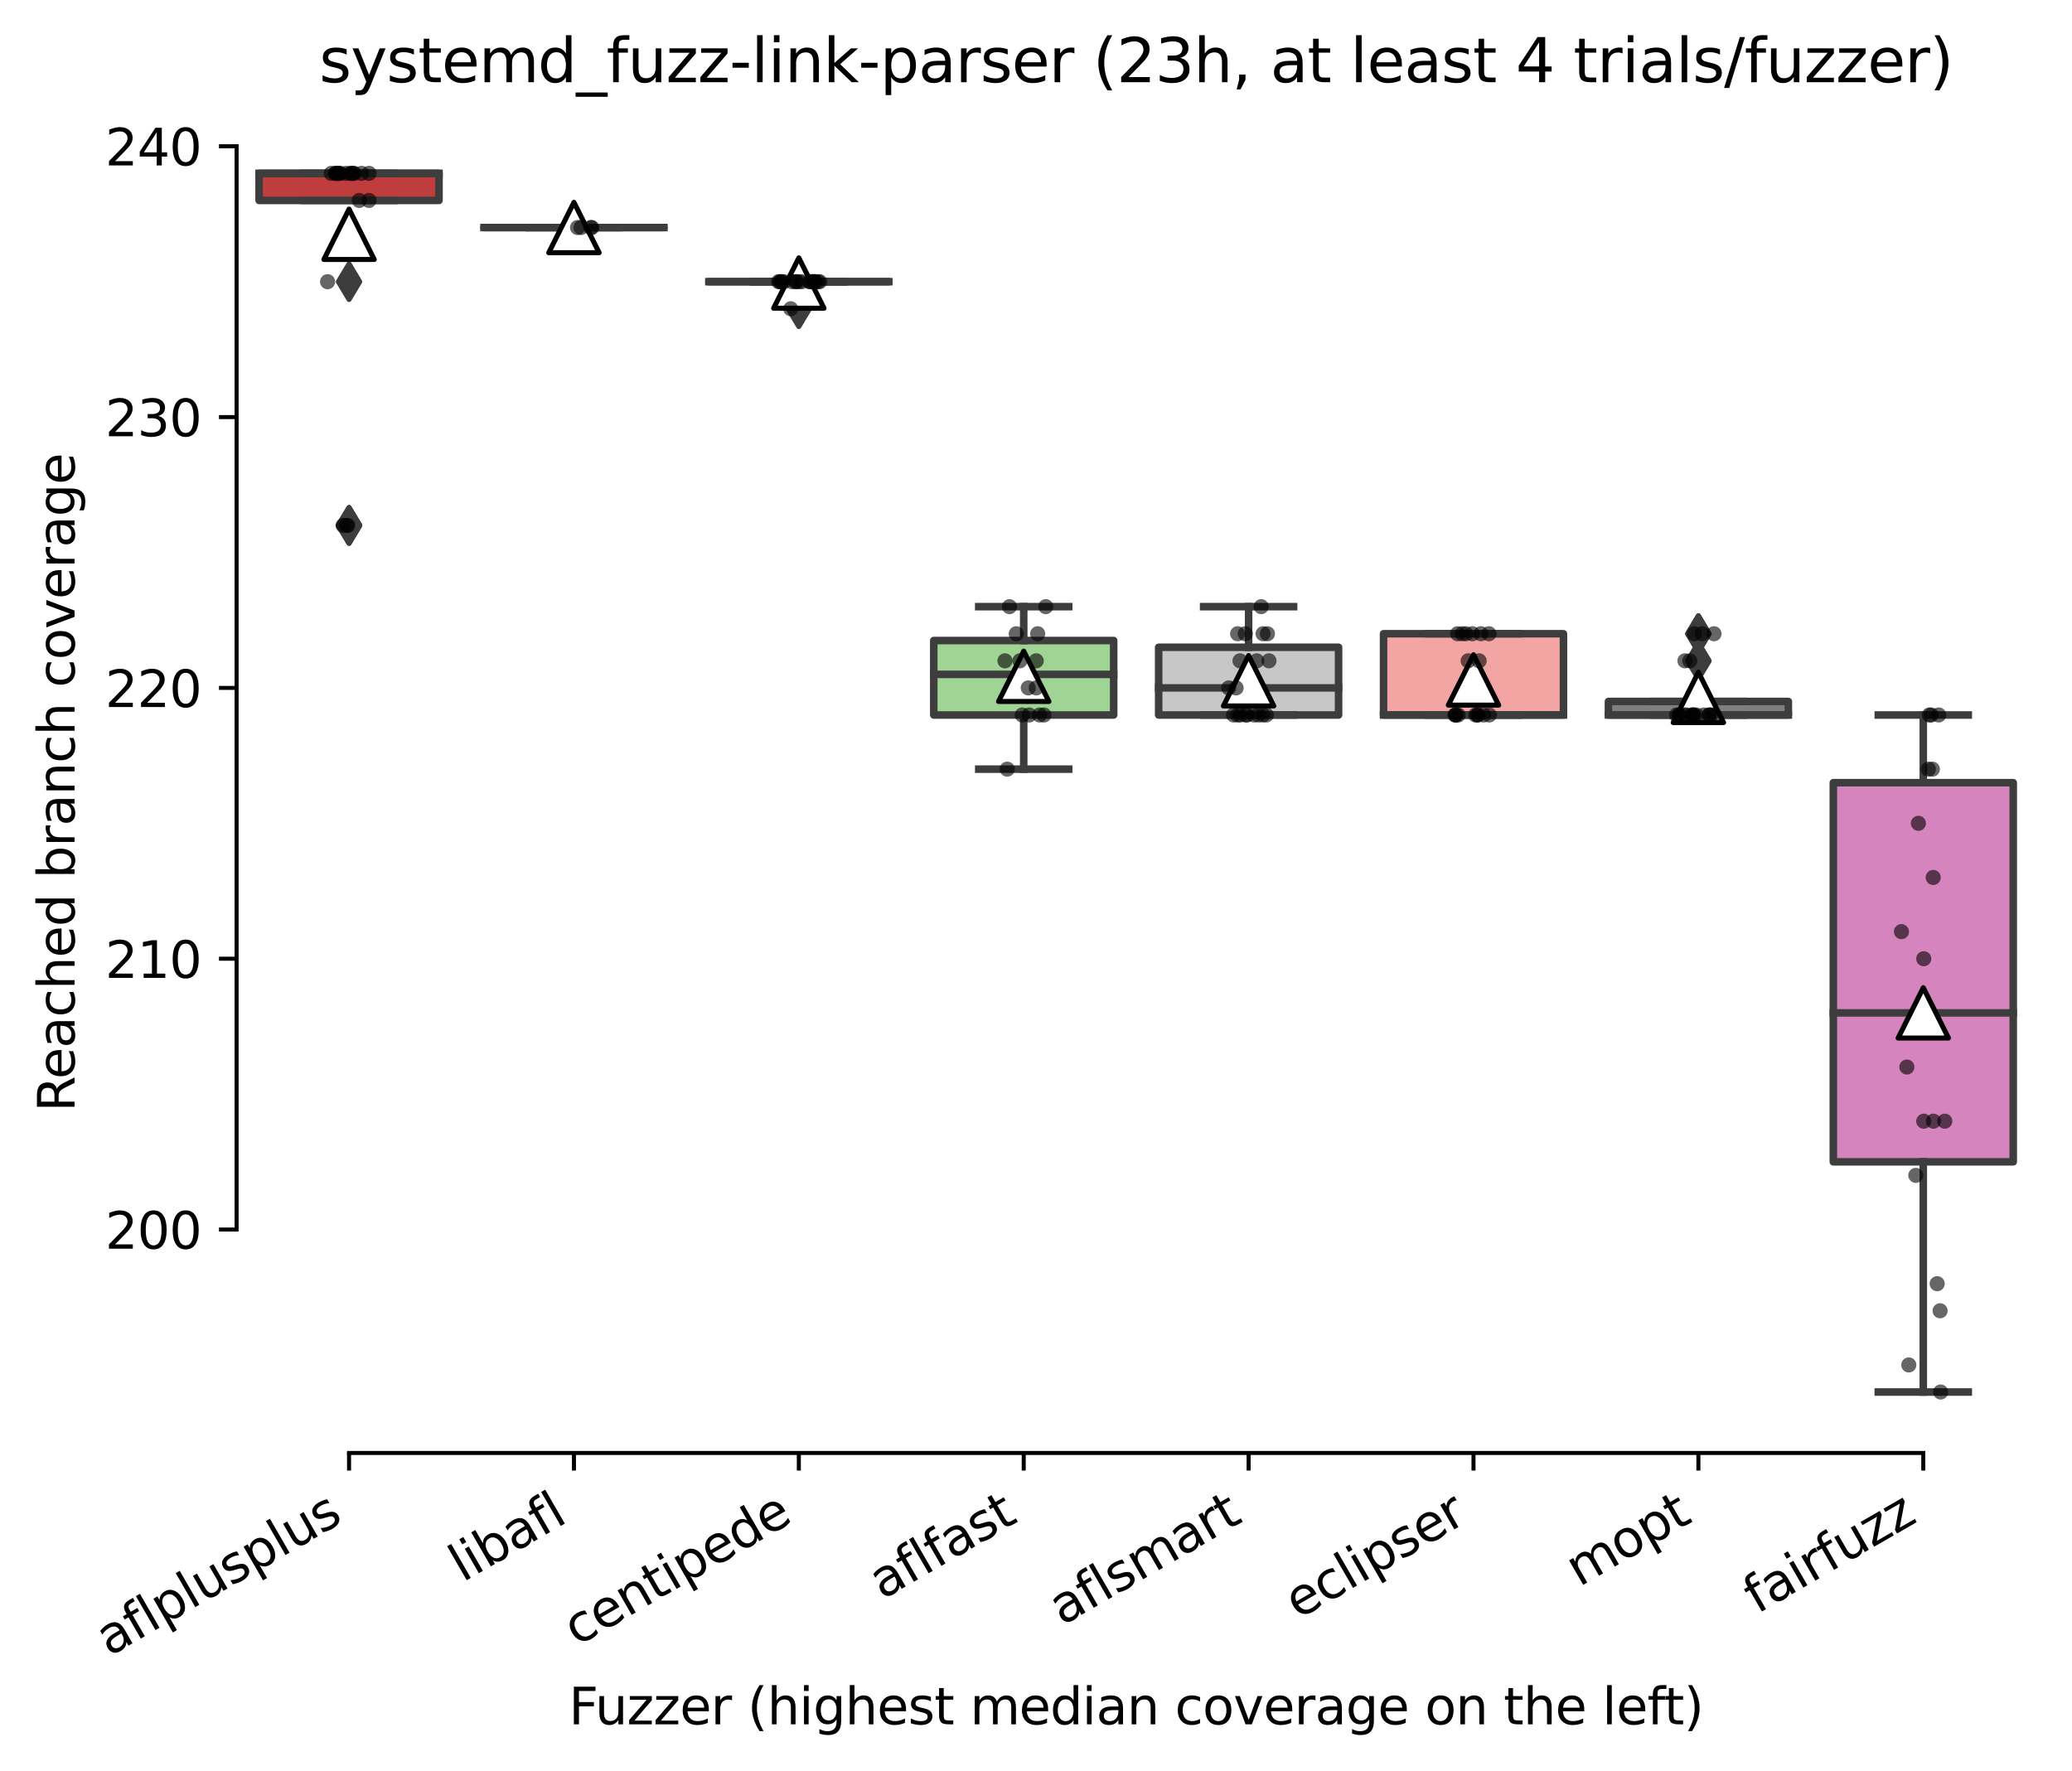 <?xml version="1.0" encoding="utf-8" standalone="no"?>
<!DOCTYPE svg PUBLIC "-//W3C//DTD SVG 1.1//EN"
  "http://www.w3.org/Graphics/SVG/1.1/DTD/svg11.dtd">
<svg xmlns:xlink="http://www.w3.org/1999/xlink" width="411.286pt" height="351.576pt" viewBox="0 0 411.286 351.576" xmlns="http://www.w3.org/2000/svg" version="1.1">
 <defs>
  <style type="text/css">*{stroke-linejoin: round; stroke-linecap: butt}</style>
 </defs>
 <g id="figure_1">
  <g id="patch_1">
   <path d="M 0 351.576 
L 411.286 351.576 
L 411.286 0 
L 0 0 
z
" style="fill: #ffffff"/>
  </g>
  <g id="axes_1">
   <g id="patch_2">
    <path d="M 46.966 288.43 
L 404.086 288.43 
L 404.086 22.318 
L 46.966 22.318 
z
" style="fill: #ffffff"/>
   </g>
   <g id="patch_3">
    <path d="M 51.43 39.79 
L 87.142 39.79 
L 87.142 34.414 
L 51.43 34.414 
L 51.43 39.79 
z
" clip-path="url(#p7be8cb6999)" style="fill: #c03d3e; stroke: #3d3d3d; stroke-width: 1.5; stroke-linejoin: miter"/>
   </g>
   <g id="patch_4">
    <path d="M 96.07 45.166 
L 131.782 45.166 
L 131.782 45.166 
L 96.07 45.166 
L 96.07 45.166 
z
" clip-path="url(#p7be8cb6999)" style="fill: #3a923a; stroke: #3d3d3d; stroke-width: 1.5; stroke-linejoin: miter"/>
   </g>
   <g id="patch_5">
    <path d="M 140.71 55.918 
L 176.422 55.918 
L 176.422 55.918 
L 140.71 55.918 
L 140.71 55.918 
z
" clip-path="url(#p7be8cb6999)" style="fill: #e1812c; stroke: #3d3d3d; stroke-width: 1.5; stroke-linejoin: miter"/>
   </g>
   <g id="patch_6">
    <path d="M 185.35 141.934 
L 221.062 141.934 
L 221.062 127.15 
L 185.35 127.15 
L 185.35 141.934 
z
" clip-path="url(#p7be8cb6999)" style="fill: #9fd495; stroke: #3d3d3d; stroke-width: 1.5; stroke-linejoin: miter"/>
   </g>
   <g id="patch_7">
    <path d="M 229.99 141.934 
L 265.702 141.934 
L 265.702 128.494 
L 229.99 128.494 
L 229.99 141.934 
z
" clip-path="url(#p7be8cb6999)" style="fill: #c7c7c7; stroke: #3d3d3d; stroke-width: 1.5; stroke-linejoin: miter"/>
   </g>
   <g id="patch_8">
    <path d="M 274.63 141.934 
L 310.342 141.934 
L 310.342 125.806 
L 274.63 125.806 
L 274.63 141.934 
z
" clip-path="url(#p7be8cb6999)" style="fill: #f2a5a3; stroke: #3d3d3d; stroke-width: 1.5; stroke-linejoin: miter"/>
   </g>
   <g id="patch_9">
    <path d="M 319.27 141.934 
L 354.982 141.934 
L 354.982 139.246 
L 319.27 139.246 
L 319.27 141.934 
z
" clip-path="url(#p7be8cb6999)" style="fill: #7f7f7f; stroke: #3d3d3d; stroke-width: 1.5; stroke-linejoin: miter"/>
   </g>
   <g id="patch_10">
    <path d="M 363.91 230.638 
L 399.622 230.638 
L 399.622 155.374 
L 363.91 155.374 
L 363.91 230.638 
z
" clip-path="url(#p7be8cb6999)" style="fill: #d684bd; stroke: #3d3d3d; stroke-width: 1.5; stroke-linejoin: miter"/>
   </g>
   <g id="matplotlib.axis_1">
    <g id="xtick_1">
     <g id="line2d_1">
      <defs>
       <path id="m5806864ef5" d="M 0 0 
L 0 3.5 
" style="stroke: #000000; stroke-width: 0.8"/>
      </defs>
      <g>
       <use xlink:href="#m5806864ef5" x="69.286" y="288.43" style="stroke: #000000; stroke-width: 0.8"/>
      </g>
     </g>
     <g id="text_1">
      <!-- aflplusplus -->
      <g transform="translate(21.677 328.897) rotate(-30) scale(0.1 -0.1)">
       <defs>
        <path id="DejaVuSans-61" d="M 2194 1759 
Q 1497 1759 1228 1600 
Q 959 1441 959 1056 
Q 959 750 1161 570 
Q 1363 391 1709 391 
Q 2188 391 2477 730 
Q 2766 1069 2766 1631 
L 2766 1759 
L 2194 1759 
z
M 3341 1997 
L 3341 0 
L 2766 0 
L 2766 531 
Q 2569 213 2275 61 
Q 1981 -91 1556 -91 
Q 1019 -91 701 211 
Q 384 513 384 1019 
Q 384 1609 779 1909 
Q 1175 2209 1959 2209 
L 2766 2209 
L 2766 2266 
Q 2766 2663 2505 2880 
Q 2244 3097 1772 3097 
Q 1472 3097 1187 3025 
Q 903 2953 641 2809 
L 641 3341 
Q 956 3463 1253 3523 
Q 1550 3584 1831 3584 
Q 2591 3584 2966 3190 
Q 3341 2797 3341 1997 
z
" transform="scale(0.016)"/>
        <path id="DejaVuSans-66" d="M 2375 4863 
L 2375 4384 
L 1825 4384 
Q 1516 4384 1395 4259 
Q 1275 4134 1275 3809 
L 1275 3500 
L 2222 3500 
L 2222 3053 
L 1275 3053 
L 1275 0 
L 697 0 
L 697 3053 
L 147 3053 
L 147 3500 
L 697 3500 
L 697 3744 
Q 697 4328 969 4595 
Q 1241 4863 1831 4863 
L 2375 4863 
z
" transform="scale(0.016)"/>
        <path id="DejaVuSans-6c" d="M 603 4863 
L 1178 4863 
L 1178 0 
L 603 0 
L 603 4863 
z
" transform="scale(0.016)"/>
        <path id="DejaVuSans-70" d="M 1159 525 
L 1159 -1331 
L 581 -1331 
L 581 3500 
L 1159 3500 
L 1159 2969 
Q 1341 3281 1617 3432 
Q 1894 3584 2278 3584 
Q 2916 3584 3314 3078 
Q 3713 2572 3713 1747 
Q 3713 922 3314 415 
Q 2916 -91 2278 -91 
Q 1894 -91 1617 61 
Q 1341 213 1159 525 
z
M 3116 1747 
Q 3116 2381 2855 2742 
Q 2594 3103 2138 3103 
Q 1681 3103 1420 2742 
Q 1159 2381 1159 1747 
Q 1159 1113 1420 752 
Q 1681 391 2138 391 
Q 2594 391 2855 752 
Q 3116 1113 3116 1747 
z
" transform="scale(0.016)"/>
        <path id="DejaVuSans-75" d="M 544 1381 
L 544 3500 
L 1119 3500 
L 1119 1403 
Q 1119 906 1312 657 
Q 1506 409 1894 409 
Q 2359 409 2629 706 
Q 2900 1003 2900 1516 
L 2900 3500 
L 3475 3500 
L 3475 0 
L 2900 0 
L 2900 538 
Q 2691 219 2414 64 
Q 2138 -91 1772 -91 
Q 1169 -91 856 284 
Q 544 659 544 1381 
z
M 1991 3584 
L 1991 3584 
z
" transform="scale(0.016)"/>
        <path id="DejaVuSans-73" d="M 2834 3397 
L 2834 2853 
Q 2591 2978 2328 3040 
Q 2066 3103 1784 3103 
Q 1356 3103 1142 2972 
Q 928 2841 928 2578 
Q 928 2378 1081 2264 
Q 1234 2150 1697 2047 
L 1894 2003 
Q 2506 1872 2764 1633 
Q 3022 1394 3022 966 
Q 3022 478 2636 193 
Q 2250 -91 1575 -91 
Q 1294 -91 989 -36 
Q 684 19 347 128 
L 347 722 
Q 666 556 975 473 
Q 1284 391 1588 391 
Q 1994 391 2212 530 
Q 2431 669 2431 922 
Q 2431 1156 2273 1281 
Q 2116 1406 1581 1522 
L 1381 1569 
Q 847 1681 609 1914 
Q 372 2147 372 2553 
Q 372 3047 722 3315 
Q 1072 3584 1716 3584 
Q 2034 3584 2315 3537 
Q 2597 3491 2834 3397 
z
" transform="scale(0.016)"/>
       </defs>
       <use xlink:href="#DejaVuSans-61"/>
       <use xlink:href="#DejaVuSans-66" x="61.279"/>
       <use xlink:href="#DejaVuSans-6c" x="96.484"/>
       <use xlink:href="#DejaVuSans-70" x="124.268"/>
       <use xlink:href="#DejaVuSans-6c" x="187.744"/>
       <use xlink:href="#DejaVuSans-75" x="215.527"/>
       <use xlink:href="#DejaVuSans-73" x="278.906"/>
       <use xlink:href="#DejaVuSans-70" x="331.006"/>
       <use xlink:href="#DejaVuSans-6c" x="394.482"/>
       <use xlink:href="#DejaVuSans-75" x="422.266"/>
       <use xlink:href="#DejaVuSans-73" x="485.645"/>
      </g>
     </g>
    </g>
    <g id="xtick_2">
     <g id="line2d_2">
      <g>
       <use xlink:href="#m5806864ef5" x="113.926" y="288.43" style="stroke: #000000; stroke-width: 0.8"/>
      </g>
     </g>
     <g id="text_2">
      <!-- libafl -->
      <g transform="translate(91.814 314.176) rotate(-30) scale(0.1 -0.1)">
       <defs>
        <path id="DejaVuSans-69" d="M 603 3500 
L 1178 3500 
L 1178 0 
L 603 0 
L 603 3500 
z
M 603 4863 
L 1178 4863 
L 1178 4134 
L 603 4134 
L 603 4863 
z
" transform="scale(0.016)"/>
        <path id="DejaVuSans-62" d="M 3116 1747 
Q 3116 2381 2855 2742 
Q 2594 3103 2138 3103 
Q 1681 3103 1420 2742 
Q 1159 2381 1159 1747 
Q 1159 1113 1420 752 
Q 1681 391 2138 391 
Q 2594 391 2855 752 
Q 3116 1113 3116 1747 
z
M 1159 2969 
Q 1341 3281 1617 3432 
Q 1894 3584 2278 3584 
Q 2916 3584 3314 3078 
Q 3713 2572 3713 1747 
Q 3713 922 3314 415 
Q 2916 -91 2278 -91 
Q 1894 -91 1617 61 
Q 1341 213 1159 525 
L 1159 0 
L 581 0 
L 581 4863 
L 1159 4863 
L 1159 2969 
z
" transform="scale(0.016)"/>
       </defs>
       <use xlink:href="#DejaVuSans-6c"/>
       <use xlink:href="#DejaVuSans-69" x="27.783"/>
       <use xlink:href="#DejaVuSans-62" x="55.566"/>
       <use xlink:href="#DejaVuSans-61" x="119.043"/>
       <use xlink:href="#DejaVuSans-66" x="180.322"/>
       <use xlink:href="#DejaVuSans-6c" x="215.527"/>
      </g>
     </g>
    </g>
    <g id="xtick_3">
     <g id="line2d_3">
      <g>
       <use xlink:href="#m5806864ef5" x="158.566" y="288.43" style="stroke: #000000; stroke-width: 0.8"/>
      </g>
     </g>
     <g id="text_3">
      <!-- centipede -->
      <g transform="translate(114.492 326.856) rotate(-30) scale(0.1 -0.1)">
       <defs>
        <path id="DejaVuSans-63" d="M 3122 3366 
L 3122 2828 
Q 2878 2963 2633 3030 
Q 2388 3097 2138 3097 
Q 1578 3097 1268 2742 
Q 959 2388 959 1747 
Q 959 1106 1268 751 
Q 1578 397 2138 397 
Q 2388 397 2633 464 
Q 2878 531 3122 666 
L 3122 134 
Q 2881 22 2623 -34 
Q 2366 -91 2075 -91 
Q 1284 -91 818 406 
Q 353 903 353 1747 
Q 353 2603 823 3093 
Q 1294 3584 2113 3584 
Q 2378 3584 2631 3529 
Q 2884 3475 3122 3366 
z
" transform="scale(0.016)"/>
        <path id="DejaVuSans-65" d="M 3597 1894 
L 3597 1613 
L 953 1613 
Q 991 1019 1311 708 
Q 1631 397 2203 397 
Q 2534 397 2845 478 
Q 3156 559 3463 722 
L 3463 178 
Q 3153 47 2828 -22 
Q 2503 -91 2169 -91 
Q 1331 -91 842 396 
Q 353 884 353 1716 
Q 353 2575 817 3079 
Q 1281 3584 2069 3584 
Q 2775 3584 3186 3129 
Q 3597 2675 3597 1894 
z
M 3022 2063 
Q 3016 2534 2758 2815 
Q 2500 3097 2075 3097 
Q 1594 3097 1305 2825 
Q 1016 2553 972 2059 
L 3022 2063 
z
" transform="scale(0.016)"/>
        <path id="DejaVuSans-6e" d="M 3513 2113 
L 3513 0 
L 2938 0 
L 2938 2094 
Q 2938 2591 2744 2837 
Q 2550 3084 2163 3084 
Q 1697 3084 1428 2787 
Q 1159 2491 1159 1978 
L 1159 0 
L 581 0 
L 581 3500 
L 1159 3500 
L 1159 2956 
Q 1366 3272 1645 3428 
Q 1925 3584 2291 3584 
Q 2894 3584 3203 3211 
Q 3513 2838 3513 2113 
z
" transform="scale(0.016)"/>
        <path id="DejaVuSans-74" d="M 1172 4494 
L 1172 3500 
L 2356 3500 
L 2356 3053 
L 1172 3053 
L 1172 1153 
Q 1172 725 1289 603 
Q 1406 481 1766 481 
L 2356 481 
L 2356 0 
L 1766 0 
Q 1100 0 847 248 
Q 594 497 594 1153 
L 594 3053 
L 172 3053 
L 172 3500 
L 594 3500 
L 594 4494 
L 1172 4494 
z
" transform="scale(0.016)"/>
        <path id="DejaVuSans-64" d="M 2906 2969 
L 2906 4863 
L 3481 4863 
L 3481 0 
L 2906 0 
L 2906 525 
Q 2725 213 2448 61 
Q 2172 -91 1784 -91 
Q 1150 -91 751 415 
Q 353 922 353 1747 
Q 353 2572 751 3078 
Q 1150 3584 1784 3584 
Q 2172 3584 2448 3432 
Q 2725 3281 2906 2969 
z
M 947 1747 
Q 947 1113 1208 752 
Q 1469 391 1925 391 
Q 2381 391 2643 752 
Q 2906 1113 2906 1747 
Q 2906 2381 2643 2742 
Q 2381 3103 1925 3103 
Q 1469 3103 1208 2742 
Q 947 2381 947 1747 
z
" transform="scale(0.016)"/>
       </defs>
       <use xlink:href="#DejaVuSans-63"/>
       <use xlink:href="#DejaVuSans-65" x="54.98"/>
       <use xlink:href="#DejaVuSans-6e" x="116.504"/>
       <use xlink:href="#DejaVuSans-74" x="179.883"/>
       <use xlink:href="#DejaVuSans-69" x="219.092"/>
       <use xlink:href="#DejaVuSans-70" x="246.875"/>
       <use xlink:href="#DejaVuSans-65" x="310.352"/>
       <use xlink:href="#DejaVuSans-64" x="371.875"/>
       <use xlink:href="#DejaVuSans-65" x="435.352"/>
      </g>
     </g>
    </g>
    <g id="xtick_4">
     <g id="line2d_4">
      <g>
       <use xlink:href="#m5806864ef5" x="203.206" y="288.43" style="stroke: #000000; stroke-width: 0.8"/>
      </g>
     </g>
     <g id="text_4">
      <!-- aflfast -->
      <g transform="translate(175.142 317.613) rotate(-30) scale(0.1 -0.1)">
       <use xlink:href="#DejaVuSans-61"/>
       <use xlink:href="#DejaVuSans-66" x="61.279"/>
       <use xlink:href="#DejaVuSans-6c" x="96.484"/>
       <use xlink:href="#DejaVuSans-66" x="124.268"/>
       <use xlink:href="#DejaVuSans-61" x="159.473"/>
       <use xlink:href="#DejaVuSans-73" x="220.752"/>
       <use xlink:href="#DejaVuSans-74" x="272.852"/>
      </g>
     </g>
    </g>
    <g id="xtick_5">
     <g id="line2d_5">
      <g>
       <use xlink:href="#m5806864ef5" x="247.846" y="288.43" style="stroke: #000000; stroke-width: 0.8"/>
      </g>
     </g>
     <g id="text_5">
      <!-- aflsmart -->
      <g transform="translate(210.835 322.779) rotate(-30) scale(0.1 -0.1)">
       <defs>
        <path id="DejaVuSans-6d" d="M 3328 2828 
Q 3544 3216 3844 3400 
Q 4144 3584 4550 3584 
Q 5097 3584 5394 3201 
Q 5691 2819 5691 2113 
L 5691 0 
L 5113 0 
L 5113 2094 
Q 5113 2597 4934 2840 
Q 4756 3084 4391 3084 
Q 3944 3084 3684 2787 
Q 3425 2491 3425 1978 
L 3425 0 
L 2847 0 
L 2847 2094 
Q 2847 2600 2669 2842 
Q 2491 3084 2119 3084 
Q 1678 3084 1418 2786 
Q 1159 2488 1159 1978 
L 1159 0 
L 581 0 
L 581 3500 
L 1159 3500 
L 1159 2956 
Q 1356 3278 1631 3431 
Q 1906 3584 2284 3584 
Q 2666 3584 2933 3390 
Q 3200 3197 3328 2828 
z
" transform="scale(0.016)"/>
        <path id="DejaVuSans-72" d="M 2631 2963 
Q 2534 3019 2420 3045 
Q 2306 3072 2169 3072 
Q 1681 3072 1420 2755 
Q 1159 2438 1159 1844 
L 1159 0 
L 581 0 
L 581 3500 
L 1159 3500 
L 1159 2956 
Q 1341 3275 1631 3429 
Q 1922 3584 2338 3584 
Q 2397 3584 2469 3576 
Q 2541 3569 2628 3553 
L 2631 2963 
z
" transform="scale(0.016)"/>
       </defs>
       <use xlink:href="#DejaVuSans-61"/>
       <use xlink:href="#DejaVuSans-66" x="61.279"/>
       <use xlink:href="#DejaVuSans-6c" x="96.484"/>
       <use xlink:href="#DejaVuSans-73" x="124.268"/>
       <use xlink:href="#DejaVuSans-6d" x="176.367"/>
       <use xlink:href="#DejaVuSans-61" x="273.779"/>
       <use xlink:href="#DejaVuSans-72" x="335.059"/>
       <use xlink:href="#DejaVuSans-74" x="376.172"/>
      </g>
     </g>
    </g>
    <g id="xtick_6">
     <g id="line2d_6">
      <g>
       <use xlink:href="#m5806864ef5" x="292.486" y="288.43" style="stroke: #000000; stroke-width: 0.8"/>
      </g>
     </g>
     <g id="text_6">
      <!-- eclipser -->
      <g transform="translate(257.645 321.525) rotate(-30) scale(0.1 -0.1)">
       <use xlink:href="#DejaVuSans-65"/>
       <use xlink:href="#DejaVuSans-63" x="61.523"/>
       <use xlink:href="#DejaVuSans-6c" x="116.504"/>
       <use xlink:href="#DejaVuSans-69" x="144.287"/>
       <use xlink:href="#DejaVuSans-70" x="172.07"/>
       <use xlink:href="#DejaVuSans-73" x="235.547"/>
       <use xlink:href="#DejaVuSans-65" x="287.646"/>
       <use xlink:href="#DejaVuSans-72" x="349.17"/>
      </g>
     </g>
    </g>
    <g id="xtick_7">
     <g id="line2d_7">
      <g>
       <use xlink:href="#m5806864ef5" x="337.126" y="288.43" style="stroke: #000000; stroke-width: 0.8"/>
      </g>
     </g>
     <g id="text_7">
      <!-- mopt -->
      <g transform="translate(313.458 315.075) rotate(-30) scale(0.1 -0.1)">
       <defs>
        <path id="DejaVuSans-6f" d="M 1959 3097 
Q 1497 3097 1228 2736 
Q 959 2375 959 1747 
Q 959 1119 1226 758 
Q 1494 397 1959 397 
Q 2419 397 2687 759 
Q 2956 1122 2956 1747 
Q 2956 2369 2687 2733 
Q 2419 3097 1959 3097 
z
M 1959 3584 
Q 2709 3584 3137 3096 
Q 3566 2609 3566 1747 
Q 3566 888 3137 398 
Q 2709 -91 1959 -91 
Q 1206 -91 779 398 
Q 353 888 353 1747 
Q 353 2609 779 3096 
Q 1206 3584 1959 3584 
z
" transform="scale(0.016)"/>
       </defs>
       <use xlink:href="#DejaVuSans-6d"/>
       <use xlink:href="#DejaVuSans-6f" x="97.412"/>
       <use xlink:href="#DejaVuSans-70" x="158.594"/>
       <use xlink:href="#DejaVuSans-74" x="222.07"/>
      </g>
     </g>
    </g>
    <g id="xtick_8">
     <g id="line2d_8">
      <g>
       <use xlink:href="#m5806864ef5" x="381.766" y="288.43" style="stroke: #000000; stroke-width: 0.8"/>
      </g>
     </g>
     <g id="text_8">
      <!-- fairfuzz -->
      <g transform="translate(348.776 320.457) rotate(-30) scale(0.1 -0.1)">
       <defs>
        <path id="DejaVuSans-7a" d="M 353 3500 
L 3084 3500 
L 3084 2975 
L 922 459 
L 3084 459 
L 3084 0 
L 275 0 
L 275 525 
L 2438 3041 
L 353 3041 
L 353 3500 
z
" transform="scale(0.016)"/>
       </defs>
       <use xlink:href="#DejaVuSans-66"/>
       <use xlink:href="#DejaVuSans-61" x="35.205"/>
       <use xlink:href="#DejaVuSans-69" x="96.484"/>
       <use xlink:href="#DejaVuSans-72" x="124.268"/>
       <use xlink:href="#DejaVuSans-66" x="165.381"/>
       <use xlink:href="#DejaVuSans-75" x="200.586"/>
       <use xlink:href="#DejaVuSans-7a" x="263.965"/>
       <use xlink:href="#DejaVuSans-7a" x="316.455"/>
      </g>
     </g>
    </g>
    <g id="text_9">
     <!-- Fuzzer (highest median coverage on the left) -->
     <g transform="translate(112.908 342.297) scale(0.1 -0.1)">
      <defs>
       <path id="DejaVuSans-46" d="M 628 4666 
L 3309 4666 
L 3309 4134 
L 1259 4134 
L 1259 2759 
L 3109 2759 
L 3109 2228 
L 1259 2228 
L 1259 0 
L 628 0 
L 628 4666 
z
" transform="scale(0.016)"/>
       <path id="DejaVuSans-20" transform="scale(0.016)"/>
       <path id="DejaVuSans-28" d="M 1984 4856 
Q 1566 4138 1362 3434 
Q 1159 2731 1159 2009 
Q 1159 1288 1364 580 
Q 1569 -128 1984 -844 
L 1484 -844 
Q 1016 -109 783 600 
Q 550 1309 550 2009 
Q 550 2706 781 3412 
Q 1013 4119 1484 4856 
L 1984 4856 
z
" transform="scale(0.016)"/>
       <path id="DejaVuSans-68" d="M 3513 2113 
L 3513 0 
L 2938 0 
L 2938 2094 
Q 2938 2591 2744 2837 
Q 2550 3084 2163 3084 
Q 1697 3084 1428 2787 
Q 1159 2491 1159 1978 
L 1159 0 
L 581 0 
L 581 4863 
L 1159 4863 
L 1159 2956 
Q 1366 3272 1645 3428 
Q 1925 3584 2291 3584 
Q 2894 3584 3203 3211 
Q 3513 2838 3513 2113 
z
" transform="scale(0.016)"/>
       <path id="DejaVuSans-67" d="M 2906 1791 
Q 2906 2416 2648 2759 
Q 2391 3103 1925 3103 
Q 1463 3103 1205 2759 
Q 947 2416 947 1791 
Q 947 1169 1205 825 
Q 1463 481 1925 481 
Q 2391 481 2648 825 
Q 2906 1169 2906 1791 
z
M 3481 434 
Q 3481 -459 3084 -895 
Q 2688 -1331 1869 -1331 
Q 1566 -1331 1297 -1286 
Q 1028 -1241 775 -1147 
L 775 -588 
Q 1028 -725 1275 -790 
Q 1522 -856 1778 -856 
Q 2344 -856 2625 -561 
Q 2906 -266 2906 331 
L 2906 616 
Q 2728 306 2450 153 
Q 2172 0 1784 0 
Q 1141 0 747 490 
Q 353 981 353 1791 
Q 353 2603 747 3093 
Q 1141 3584 1784 3584 
Q 2172 3584 2450 3431 
Q 2728 3278 2906 2969 
L 2906 3500 
L 3481 3500 
L 3481 434 
z
" transform="scale(0.016)"/>
       <path id="DejaVuSans-76" d="M 191 3500 
L 800 3500 
L 1894 563 
L 2988 3500 
L 3597 3500 
L 2284 0 
L 1503 0 
L 191 3500 
z
" transform="scale(0.016)"/>
       <path id="DejaVuSans-29" d="M 513 4856 
L 1013 4856 
Q 1481 4119 1714 3412 
Q 1947 2706 1947 2009 
Q 1947 1309 1714 600 
Q 1481 -109 1013 -844 
L 513 -844 
Q 928 -128 1133 580 
Q 1338 1288 1338 2009 
Q 1338 2731 1133 3434 
Q 928 4138 513 4856 
z
" transform="scale(0.016)"/>
      </defs>
      <use xlink:href="#DejaVuSans-46"/>
      <use xlink:href="#DejaVuSans-75" x="52.02"/>
      <use xlink:href="#DejaVuSans-7a" x="115.398"/>
      <use xlink:href="#DejaVuSans-7a" x="167.889"/>
      <use xlink:href="#DejaVuSans-65" x="220.379"/>
      <use xlink:href="#DejaVuSans-72" x="281.902"/>
      <use xlink:href="#DejaVuSans-20" x="323.016"/>
      <use xlink:href="#DejaVuSans-28" x="354.803"/>
      <use xlink:href="#DejaVuSans-68" x="393.816"/>
      <use xlink:href="#DejaVuSans-69" x="457.195"/>
      <use xlink:href="#DejaVuSans-67" x="484.979"/>
      <use xlink:href="#DejaVuSans-68" x="548.455"/>
      <use xlink:href="#DejaVuSans-65" x="611.834"/>
      <use xlink:href="#DejaVuSans-73" x="673.357"/>
      <use xlink:href="#DejaVuSans-74" x="725.457"/>
      <use xlink:href="#DejaVuSans-20" x="764.666"/>
      <use xlink:href="#DejaVuSans-6d" x="796.453"/>
      <use xlink:href="#DejaVuSans-65" x="893.865"/>
      <use xlink:href="#DejaVuSans-64" x="955.389"/>
      <use xlink:href="#DejaVuSans-69" x="1018.865"/>
      <use xlink:href="#DejaVuSans-61" x="1046.648"/>
      <use xlink:href="#DejaVuSans-6e" x="1107.928"/>
      <use xlink:href="#DejaVuSans-20" x="1171.307"/>
      <use xlink:href="#DejaVuSans-63" x="1203.094"/>
      <use xlink:href="#DejaVuSans-6f" x="1258.074"/>
      <use xlink:href="#DejaVuSans-76" x="1319.256"/>
      <use xlink:href="#DejaVuSans-65" x="1378.436"/>
      <use xlink:href="#DejaVuSans-72" x="1439.959"/>
      <use xlink:href="#DejaVuSans-61" x="1481.072"/>
      <use xlink:href="#DejaVuSans-67" x="1542.352"/>
      <use xlink:href="#DejaVuSans-65" x="1605.828"/>
      <use xlink:href="#DejaVuSans-20" x="1667.352"/>
      <use xlink:href="#DejaVuSans-6f" x="1699.139"/>
      <use xlink:href="#DejaVuSans-6e" x="1760.32"/>
      <use xlink:href="#DejaVuSans-20" x="1823.699"/>
      <use xlink:href="#DejaVuSans-74" x="1855.486"/>
      <use xlink:href="#DejaVuSans-68" x="1894.695"/>
      <use xlink:href="#DejaVuSans-65" x="1958.074"/>
      <use xlink:href="#DejaVuSans-20" x="2019.598"/>
      <use xlink:href="#DejaVuSans-6c" x="2051.385"/>
      <use xlink:href="#DejaVuSans-65" x="2079.168"/>
      <use xlink:href="#DejaVuSans-66" x="2140.691"/>
      <use xlink:href="#DejaVuSans-74" x="2174.146"/>
      <use xlink:href="#DejaVuSans-29" x="2213.355"/>
     </g>
    </g>
   </g>
   <g id="matplotlib.axis_2">
    <g id="ytick_1">
     <g id="line2d_9">
      <defs>
       <path id="md3011130a8" d="M 0 0 
L -3.5 0 
" style="stroke: #000000; stroke-width: 0.8"/>
      </defs>
      <g>
       <use xlink:href="#md3011130a8" x="46.966" y="244.078" style="stroke: #000000; stroke-width: 0.8"/>
      </g>
     </g>
     <g id="text_10">
      <!-- 200 -->
      <g transform="translate(20.878 247.877) scale(0.1 -0.1)">
       <defs>
        <path id="DejaVuSans-32" d="M 1228 531 
L 3431 531 
L 3431 0 
L 469 0 
L 469 531 
Q 828 903 1448 1529 
Q 2069 2156 2228 2338 
Q 2531 2678 2651 2914 
Q 2772 3150 2772 3378 
Q 2772 3750 2511 3984 
Q 2250 4219 1831 4219 
Q 1534 4219 1204 4116 
Q 875 4013 500 3803 
L 500 4441 
Q 881 4594 1212 4672 
Q 1544 4750 1819 4750 
Q 2544 4750 2975 4387 
Q 3406 4025 3406 3419 
Q 3406 3131 3298 2873 
Q 3191 2616 2906 2266 
Q 2828 2175 2409 1742 
Q 1991 1309 1228 531 
z
" transform="scale(0.016)"/>
        <path id="DejaVuSans-30" d="M 2034 4250 
Q 1547 4250 1301 3770 
Q 1056 3291 1056 2328 
Q 1056 1369 1301 889 
Q 1547 409 2034 409 
Q 2525 409 2770 889 
Q 3016 1369 3016 2328 
Q 3016 3291 2770 3770 
Q 2525 4250 2034 4250 
z
M 2034 4750 
Q 2819 4750 3233 4129 
Q 3647 3509 3647 2328 
Q 3647 1150 3233 529 
Q 2819 -91 2034 -91 
Q 1250 -91 836 529 
Q 422 1150 422 2328 
Q 422 3509 836 4129 
Q 1250 4750 2034 4750 
z
" transform="scale(0.016)"/>
       </defs>
       <use xlink:href="#DejaVuSans-32"/>
       <use xlink:href="#DejaVuSans-30" x="63.623"/>
       <use xlink:href="#DejaVuSans-30" x="127.246"/>
      </g>
     </g>
    </g>
    <g id="ytick_2">
     <g id="line2d_10">
      <g>
       <use xlink:href="#md3011130a8" x="46.966" y="190.318" style="stroke: #000000; stroke-width: 0.8"/>
      </g>
     </g>
     <g id="text_11">
      <!-- 210 -->
      <g transform="translate(20.878 194.117) scale(0.1 -0.1)">
       <defs>
        <path id="DejaVuSans-31" d="M 794 531 
L 1825 531 
L 1825 4091 
L 703 3866 
L 703 4441 
L 1819 4666 
L 2450 4666 
L 2450 531 
L 3481 531 
L 3481 0 
L 794 0 
L 794 531 
z
" transform="scale(0.016)"/>
       </defs>
       <use xlink:href="#DejaVuSans-32"/>
       <use xlink:href="#DejaVuSans-31" x="63.623"/>
       <use xlink:href="#DejaVuSans-30" x="127.246"/>
      </g>
     </g>
    </g>
    <g id="ytick_3">
     <g id="line2d_11">
      <g>
       <use xlink:href="#md3011130a8" x="46.966" y="136.558" style="stroke: #000000; stroke-width: 0.8"/>
      </g>
     </g>
     <g id="text_12">
      <!-- 220 -->
      <g transform="translate(20.878 140.357) scale(0.1 -0.1)">
       <use xlink:href="#DejaVuSans-32"/>
       <use xlink:href="#DejaVuSans-32" x="63.623"/>
       <use xlink:href="#DejaVuSans-30" x="127.246"/>
      </g>
     </g>
    </g>
    <g id="ytick_4">
     <g id="line2d_12">
      <g>
       <use xlink:href="#md3011130a8" x="46.966" y="82.798" style="stroke: #000000; stroke-width: 0.8"/>
      </g>
     </g>
     <g id="text_13">
      <!-- 230 -->
      <g transform="translate(20.878 86.597) scale(0.1 -0.1)">
       <defs>
        <path id="DejaVuSans-33" d="M 2597 2516 
Q 3050 2419 3304 2112 
Q 3559 1806 3559 1356 
Q 3559 666 3084 287 
Q 2609 -91 1734 -91 
Q 1441 -91 1130 -33 
Q 819 25 488 141 
L 488 750 
Q 750 597 1062 519 
Q 1375 441 1716 441 
Q 2309 441 2620 675 
Q 2931 909 2931 1356 
Q 2931 1769 2642 2001 
Q 2353 2234 1838 2234 
L 1294 2234 
L 1294 2753 
L 1863 2753 
Q 2328 2753 2575 2939 
Q 2822 3125 2822 3475 
Q 2822 3834 2567 4026 
Q 2313 4219 1838 4219 
Q 1578 4219 1281 4162 
Q 984 4106 628 3988 
L 628 4550 
Q 988 4650 1302 4700 
Q 1616 4750 1894 4750 
Q 2613 4750 3031 4423 
Q 3450 4097 3450 3541 
Q 3450 3153 3228 2886 
Q 3006 2619 2597 2516 
z
" transform="scale(0.016)"/>
       </defs>
       <use xlink:href="#DejaVuSans-32"/>
       <use xlink:href="#DejaVuSans-33" x="63.623"/>
       <use xlink:href="#DejaVuSans-30" x="127.246"/>
      </g>
     </g>
    </g>
    <g id="ytick_5">
     <g id="line2d_13">
      <g>
       <use xlink:href="#md3011130a8" x="46.966" y="29.038" style="stroke: #000000; stroke-width: 0.8"/>
      </g>
     </g>
     <g id="text_14">
      <!-- 240 -->
      <g transform="translate(20.878 32.837) scale(0.1 -0.1)">
       <defs>
        <path id="DejaVuSans-34" d="M 2419 4116 
L 825 1625 
L 2419 1625 
L 2419 4116 
z
M 2253 4666 
L 3047 4666 
L 3047 1625 
L 3713 1625 
L 3713 1100 
L 3047 1100 
L 3047 0 
L 2419 0 
L 2419 1100 
L 313 1100 
L 313 1709 
L 2253 4666 
z
" transform="scale(0.016)"/>
       </defs>
       <use xlink:href="#DejaVuSans-32"/>
       <use xlink:href="#DejaVuSans-34" x="63.623"/>
       <use xlink:href="#DejaVuSans-30" x="127.246"/>
      </g>
     </g>
    </g>
    <g id="text_15">
     <!-- Reached branch coverage -->
     <g transform="translate(14.798 220.706) rotate(-90) scale(0.1 -0.1)">
      <defs>
       <path id="DejaVuSans-52" d="M 2841 2188 
Q 3044 2119 3236 1894 
Q 3428 1669 3622 1275 
L 4263 0 
L 3584 0 
L 2988 1197 
Q 2756 1666 2539 1819 
Q 2322 1972 1947 1972 
L 1259 1972 
L 1259 0 
L 628 0 
L 628 4666 
L 2053 4666 
Q 2853 4666 3247 4331 
Q 3641 3997 3641 3322 
Q 3641 2881 3436 2590 
Q 3231 2300 2841 2188 
z
M 1259 4147 
L 1259 2491 
L 2053 2491 
Q 2509 2491 2742 2702 
Q 2975 2913 2975 3322 
Q 2975 3731 2742 3939 
Q 2509 4147 2053 4147 
L 1259 4147 
z
" transform="scale(0.016)"/>
      </defs>
      <use xlink:href="#DejaVuSans-52"/>
      <use xlink:href="#DejaVuSans-65" x="64.982"/>
      <use xlink:href="#DejaVuSans-61" x="126.506"/>
      <use xlink:href="#DejaVuSans-63" x="187.785"/>
      <use xlink:href="#DejaVuSans-68" x="242.766"/>
      <use xlink:href="#DejaVuSans-65" x="306.145"/>
      <use xlink:href="#DejaVuSans-64" x="367.668"/>
      <use xlink:href="#DejaVuSans-20" x="431.145"/>
      <use xlink:href="#DejaVuSans-62" x="462.932"/>
      <use xlink:href="#DejaVuSans-72" x="526.408"/>
      <use xlink:href="#DejaVuSans-61" x="567.521"/>
      <use xlink:href="#DejaVuSans-6e" x="628.801"/>
      <use xlink:href="#DejaVuSans-63" x="692.18"/>
      <use xlink:href="#DejaVuSans-68" x="747.16"/>
      <use xlink:href="#DejaVuSans-20" x="810.539"/>
      <use xlink:href="#DejaVuSans-63" x="842.326"/>
      <use xlink:href="#DejaVuSans-6f" x="897.307"/>
      <use xlink:href="#DejaVuSans-76" x="958.488"/>
      <use xlink:href="#DejaVuSans-65" x="1017.668"/>
      <use xlink:href="#DejaVuSans-72" x="1079.191"/>
      <use xlink:href="#DejaVuSans-61" x="1120.305"/>
      <use xlink:href="#DejaVuSans-67" x="1181.584"/>
      <use xlink:href="#DejaVuSans-65" x="1245.061"/>
     </g>
    </g>
   </g>
   <g id="line2d_14">
    <path d="M 69.286 39.79 
L 69.286 39.79 
" clip-path="url(#p7be8cb6999)" style="fill: none; stroke: #3d3d3d; stroke-width: 1.5; stroke-linecap: square"/>
   </g>
   <g id="line2d_15">
    <path d="M 69.286 34.414 
L 69.286 34.414 
" clip-path="url(#p7be8cb6999)" style="fill: none; stroke: #3d3d3d; stroke-width: 1.5; stroke-linecap: square"/>
   </g>
   <g id="line2d_16">
    <path d="M 60.358 39.79 
L 78.214 39.79 
" clip-path="url(#p7be8cb6999)" style="fill: none; stroke: #3d3d3d; stroke-width: 1.5; stroke-linecap: square"/>
   </g>
   <g id="line2d_17">
    <path d="M 60.358 34.414 
L 78.214 34.414 
" clip-path="url(#p7be8cb6999)" style="fill: none; stroke: #3d3d3d; stroke-width: 1.5; stroke-linecap: square"/>
   </g>
   <g id="line2d_18">
    <defs>
     <path id="mae287bbe73" d="M -0 3.536 
L 2.121 0 
L -0 -3.536 
L -2.121 -0 
z
" style="stroke: #3d3d3d; stroke-linejoin: miter"/>
    </defs>
    <g clip-path="url(#p7be8cb6999)">
     <use xlink:href="#mae287bbe73" x="69.286" y="55.918" style="fill: #3d3d3d; stroke: #3d3d3d; stroke-linejoin: miter"/>
     <use xlink:href="#mae287bbe73" x="69.286" y="104.302" style="fill: #3d3d3d; stroke: #3d3d3d; stroke-linejoin: miter"/>
     <use xlink:href="#mae287bbe73" x="69.286" y="104.302" style="fill: #3d3d3d; stroke: #3d3d3d; stroke-linejoin: miter"/>
     <use xlink:href="#mae287bbe73" x="69.286" y="104.302" style="fill: #3d3d3d; stroke: #3d3d3d; stroke-linejoin: miter"/>
    </g>
   </g>
   <g id="line2d_19">
    <path d="M 113.926 45.166 
L 113.926 45.166 
" clip-path="url(#p7be8cb6999)" style="fill: none; stroke: #3d3d3d; stroke-width: 1.5; stroke-linecap: square"/>
   </g>
   <g id="line2d_20">
    <path d="M 113.926 45.166 
L 113.926 45.166 
" clip-path="url(#p7be8cb6999)" style="fill: none; stroke: #3d3d3d; stroke-width: 1.5; stroke-linecap: square"/>
   </g>
   <g id="line2d_21">
    <path d="M 104.998 45.166 
L 122.854 45.166 
" clip-path="url(#p7be8cb6999)" style="fill: none; stroke: #3d3d3d; stroke-width: 1.5; stroke-linecap: square"/>
   </g>
   <g id="line2d_22">
    <path d="M 104.998 45.166 
L 122.854 45.166 
" clip-path="url(#p7be8cb6999)" style="fill: none; stroke: #3d3d3d; stroke-width: 1.5; stroke-linecap: square"/>
   </g>
   <g id="line2d_23"/>
   <g id="line2d_24">
    <path d="M 158.566 55.918 
L 158.566 55.918 
" clip-path="url(#p7be8cb6999)" style="fill: none; stroke: #3d3d3d; stroke-width: 1.5; stroke-linecap: square"/>
   </g>
   <g id="line2d_25">
    <path d="M 158.566 55.918 
L 158.566 55.918 
" clip-path="url(#p7be8cb6999)" style="fill: none; stroke: #3d3d3d; stroke-width: 1.5; stroke-linecap: square"/>
   </g>
   <g id="line2d_26">
    <path d="M 149.638 55.918 
L 167.494 55.918 
" clip-path="url(#p7be8cb6999)" style="fill: none; stroke: #3d3d3d; stroke-width: 1.5; stroke-linecap: square"/>
   </g>
   <g id="line2d_27">
    <path d="M 149.638 55.918 
L 167.494 55.918 
" clip-path="url(#p7be8cb6999)" style="fill: none; stroke: #3d3d3d; stroke-width: 1.5; stroke-linecap: square"/>
   </g>
   <g id="line2d_28">
    <g clip-path="url(#p7be8cb6999)">
     <use xlink:href="#mae287bbe73" x="158.566" y="61.294" style="fill: #3d3d3d; stroke: #3d3d3d; stroke-linejoin: miter"/>
    </g>
   </g>
   <g id="line2d_29">
    <path d="M 203.206 141.934 
L 203.206 152.686 
" clip-path="url(#p7be8cb6999)" style="fill: none; stroke: #3d3d3d; stroke-width: 1.5; stroke-linecap: square"/>
   </g>
   <g id="line2d_30">
    <path d="M 203.206 127.15 
L 203.206 120.43 
" clip-path="url(#p7be8cb6999)" style="fill: none; stroke: #3d3d3d; stroke-width: 1.5; stroke-linecap: square"/>
   </g>
   <g id="line2d_31">
    <path d="M 194.278 152.686 
L 212.134 152.686 
" clip-path="url(#p7be8cb6999)" style="fill: none; stroke: #3d3d3d; stroke-width: 1.5; stroke-linecap: square"/>
   </g>
   <g id="line2d_32">
    <path d="M 194.278 120.43 
L 212.134 120.43 
" clip-path="url(#p7be8cb6999)" style="fill: none; stroke: #3d3d3d; stroke-width: 1.5; stroke-linecap: square"/>
   </g>
   <g id="line2d_33"/>
   <g id="line2d_34">
    <path d="M 247.846 141.934 
L 247.846 141.934 
" clip-path="url(#p7be8cb6999)" style="fill: none; stroke: #3d3d3d; stroke-width: 1.5; stroke-linecap: square"/>
   </g>
   <g id="line2d_35">
    <path d="M 247.846 128.494 
L 247.846 120.43 
" clip-path="url(#p7be8cb6999)" style="fill: none; stroke: #3d3d3d; stroke-width: 1.5; stroke-linecap: square"/>
   </g>
   <g id="line2d_36">
    <path d="M 238.918 141.934 
L 256.774 141.934 
" clip-path="url(#p7be8cb6999)" style="fill: none; stroke: #3d3d3d; stroke-width: 1.5; stroke-linecap: square"/>
   </g>
   <g id="line2d_37">
    <path d="M 238.918 120.43 
L 256.774 120.43 
" clip-path="url(#p7be8cb6999)" style="fill: none; stroke: #3d3d3d; stroke-width: 1.5; stroke-linecap: square"/>
   </g>
   <g id="line2d_38"/>
   <g id="line2d_39">
    <path d="M 292.486 141.934 
L 292.486 141.934 
" clip-path="url(#p7be8cb6999)" style="fill: none; stroke: #3d3d3d; stroke-width: 1.5; stroke-linecap: square"/>
   </g>
   <g id="line2d_40">
    <path d="M 292.486 125.806 
L 292.486 125.806 
" clip-path="url(#p7be8cb6999)" style="fill: none; stroke: #3d3d3d; stroke-width: 1.5; stroke-linecap: square"/>
   </g>
   <g id="line2d_41">
    <path d="M 283.558 141.934 
L 301.414 141.934 
" clip-path="url(#p7be8cb6999)" style="fill: none; stroke: #3d3d3d; stroke-width: 1.5; stroke-linecap: square"/>
   </g>
   <g id="line2d_42">
    <path d="M 283.558 125.806 
L 301.414 125.806 
" clip-path="url(#p7be8cb6999)" style="fill: none; stroke: #3d3d3d; stroke-width: 1.5; stroke-linecap: square"/>
   </g>
   <g id="line2d_43"/>
   <g id="line2d_44">
    <path d="M 337.126 141.934 
L 337.126 141.934 
" clip-path="url(#p7be8cb6999)" style="fill: none; stroke: #3d3d3d; stroke-width: 1.5; stroke-linecap: square"/>
   </g>
   <g id="line2d_45">
    <path d="M 337.126 139.246 
L 337.126 139.246 
" clip-path="url(#p7be8cb6999)" style="fill: none; stroke: #3d3d3d; stroke-width: 1.5; stroke-linecap: square"/>
   </g>
   <g id="line2d_46">
    <path d="M 328.198 141.934 
L 346.054 141.934 
" clip-path="url(#p7be8cb6999)" style="fill: none; stroke: #3d3d3d; stroke-width: 1.5; stroke-linecap: square"/>
   </g>
   <g id="line2d_47">
    <path d="M 328.198 139.246 
L 346.054 139.246 
" clip-path="url(#p7be8cb6999)" style="fill: none; stroke: #3d3d3d; stroke-width: 1.5; stroke-linecap: square"/>
   </g>
   <g id="line2d_48">
    <g clip-path="url(#p7be8cb6999)">
     <use xlink:href="#mae287bbe73" x="337.126" y="125.806" style="fill: #3d3d3d; stroke: #3d3d3d; stroke-linejoin: miter"/>
     <use xlink:href="#mae287bbe73" x="337.126" y="125.806" style="fill: #3d3d3d; stroke: #3d3d3d; stroke-linejoin: miter"/>
     <use xlink:href="#mae287bbe73" x="337.126" y="125.806" style="fill: #3d3d3d; stroke: #3d3d3d; stroke-linejoin: miter"/>
     <use xlink:href="#mae287bbe73" x="337.126" y="131.182" style="fill: #3d3d3d; stroke: #3d3d3d; stroke-linejoin: miter"/>
     <use xlink:href="#mae287bbe73" x="337.126" y="131.182" style="fill: #3d3d3d; stroke: #3d3d3d; stroke-linejoin: miter"/>
    </g>
   </g>
   <g id="line2d_49">
    <path d="M 381.766 230.638 
L 381.766 276.334 
" clip-path="url(#p7be8cb6999)" style="fill: none; stroke: #3d3d3d; stroke-width: 1.5; stroke-linecap: square"/>
   </g>
   <g id="line2d_50">
    <path d="M 381.766 155.374 
L 381.766 141.934 
" clip-path="url(#p7be8cb6999)" style="fill: none; stroke: #3d3d3d; stroke-width: 1.5; stroke-linecap: square"/>
   </g>
   <g id="line2d_51">
    <path d="M 372.838 276.334 
L 390.694 276.334 
" clip-path="url(#p7be8cb6999)" style="fill: none; stroke: #3d3d3d; stroke-width: 1.5; stroke-linecap: square"/>
   </g>
   <g id="line2d_52">
    <path d="M 372.838 141.934 
L 390.694 141.934 
" clip-path="url(#p7be8cb6999)" style="fill: none; stroke: #3d3d3d; stroke-width: 1.5; stroke-linecap: square"/>
   </g>
   <g id="line2d_53"/>
   <g id="line2d_54">
    <path d="M 51.43 34.414 
L 87.142 34.414 
" clip-path="url(#p7be8cb6999)" style="fill: none; stroke: #3d3d3d; stroke-width: 1.5; stroke-linecap: square"/>
   </g>
   <g id="line2d_55">
    <defs>
     <path id="m49f37ae9ab" d="M 0 -5 
L -5 5 
L 5 5 
z
" style="stroke: #000000; stroke-linejoin: miter"/>
    </defs>
    <g clip-path="url(#p7be8cb6999)">
     <use xlink:href="#m49f37ae9ab" x="69.286" y="46.51" style="fill: #ffffff; stroke: #000000; stroke-linejoin: miter"/>
    </g>
   </g>
   <g id="line2d_56">
    <path d="M 96.07 45.166 
L 131.782 45.166 
" clip-path="url(#p7be8cb6999)" style="fill: none; stroke: #3d3d3d; stroke-width: 1.5; stroke-linecap: square"/>
   </g>
   <g id="line2d_57">
    <g clip-path="url(#p7be8cb6999)">
     <use xlink:href="#m49f37ae9ab" x="113.926" y="45.166" style="fill: #ffffff; stroke: #000000; stroke-linejoin: miter"/>
    </g>
   </g>
   <g id="line2d_58">
    <path d="M 140.71 55.918 
L 176.422 55.918 
" clip-path="url(#p7be8cb6999)" style="fill: none; stroke: #3d3d3d; stroke-width: 1.5; stroke-linecap: square"/>
   </g>
   <g id="line2d_59">
    <g clip-path="url(#p7be8cb6999)">
     <use xlink:href="#m49f37ae9ab" x="158.566" y="56.187" style="fill: #ffffff; stroke: #000000; stroke-linejoin: miter"/>
    </g>
   </g>
   <g id="line2d_60">
    <path d="M 185.35 133.87 
L 221.062 133.87 
" clip-path="url(#p7be8cb6999)" style="fill: none; stroke: #3d3d3d; stroke-width: 1.5; stroke-linecap: square"/>
   </g>
   <g id="line2d_61">
    <g clip-path="url(#p7be8cb6999)">
     <use xlink:href="#m49f37ae9ab" x="203.206" y="134.254" style="fill: #ffffff; stroke: #000000; stroke-linejoin: miter"/>
    </g>
   </g>
   <g id="line2d_62">
    <path d="M 229.99 136.558 
L 265.702 136.558 
" clip-path="url(#p7be8cb6999)" style="fill: none; stroke: #3d3d3d; stroke-width: 1.5; stroke-linecap: square"/>
   </g>
   <g id="line2d_63">
    <g clip-path="url(#p7be8cb6999)">
     <use xlink:href="#m49f37ae9ab" x="247.846" y="135.143" style="fill: #ffffff; stroke: #000000; stroke-linejoin: miter"/>
    </g>
   </g>
   <g id="line2d_64">
    <path d="M 274.63 141.934 
L 310.342 141.934 
" clip-path="url(#p7be8cb6999)" style="fill: none; stroke: #3d3d3d; stroke-width: 1.5; stroke-linecap: square"/>
   </g>
   <g id="line2d_65">
    <g clip-path="url(#p7be8cb6999)">
     <use xlink:href="#m49f37ae9ab" x="292.486" y="134.977" style="fill: #ffffff; stroke: #000000; stroke-linejoin: miter"/>
    </g>
   </g>
   <g id="line2d_66">
    <path d="M 319.27 141.934 
L 354.982 141.934 
" clip-path="url(#p7be8cb6999)" style="fill: none; stroke: #3d3d3d; stroke-width: 1.5; stroke-linecap: square"/>
   </g>
   <g id="line2d_67">
    <g clip-path="url(#p7be8cb6999)">
     <use xlink:href="#m49f37ae9ab" x="337.126" y="138.44" style="fill: #ffffff; stroke: #000000; stroke-linejoin: miter"/>
    </g>
   </g>
   <g id="line2d_68">
    <path d="M 363.91 201.07 
L 399.622 201.07 
" clip-path="url(#p7be8cb6999)" style="fill: none; stroke: #3d3d3d; stroke-width: 1.5; stroke-linecap: square"/>
   </g>
   <g id="line2d_69">
    <g clip-path="url(#p7be8cb6999)">
     <use xlink:href="#m49f37ae9ab" x="381.766" y="201.07" style="fill: #ffffff; stroke: #000000; stroke-linejoin: miter"/>
    </g>
   </g>
   <g id="patch_11">
    <path d="M 46.966 244.078 
L 46.966 29.038 
" style="fill: none; stroke: #000000; stroke-width: 0.8; stroke-linejoin: miter; stroke-linecap: square"/>
   </g>
   <g id="patch_12">
    <path d="M 69.286 288.43 
L 381.766 288.43 
" style="fill: none; stroke: #000000; stroke-width: 0.8; stroke-linejoin: miter; stroke-linecap: square"/>
   </g>
   <g id="PathCollection_1">
    <defs>
     <path id="m5f97b82eea" d="M 0 1.5 
C 0.398 1.5 0.779 1.342 1.061 1.061 
C 1.342 0.779 1.5 0.398 1.5 0 
C 1.5 -0.398 1.342 -0.779 1.061 -1.061 
C 0.779 -1.342 0.398 -1.5 0 -1.5 
C -0.398 -1.5 -0.779 -1.342 -1.061 -1.061 
C -1.342 -0.779 -1.5 -0.398 -1.5 0 
C -1.5 0.398 -1.342 0.779 -1.061 1.061 
C -0.779 1.342 -0.398 1.5 0 1.5 
z
"/>
    </defs>
    <g clip-path="url(#p7be8cb6999)">
     <use xlink:href="#m5f97b82eea" x="71.777" y="34.414" style="fill-opacity: 0.6"/>
     <use xlink:href="#m5f97b82eea" x="69.678" y="34.414" style="fill-opacity: 0.6"/>
     <use xlink:href="#m5f97b82eea" x="68.685" y="34.414" style="fill-opacity: 0.6"/>
     <use xlink:href="#m5f97b82eea" x="67.174" y="34.414" style="fill-opacity: 0.6"/>
     <use xlink:href="#m5f97b82eea" x="67.55" y="34.414" style="fill-opacity: 0.6"/>
     <use xlink:href="#m5f97b82eea" x="66.948" y="34.414" style="fill-opacity: 0.6"/>
     <use xlink:href="#m5f97b82eea" x="70.103" y="34.414" style="fill-opacity: 0.6"/>
     <use xlink:href="#m5f97b82eea" x="70.301" y="34.414" style="fill-opacity: 0.6"/>
     <use xlink:href="#m5f97b82eea" x="65.022" y="55.918" style="fill-opacity: 0.6"/>
     <use xlink:href="#m5f97b82eea" x="73.255" y="34.414" style="fill-opacity: 0.6"/>
     <use xlink:href="#m5f97b82eea" x="68.794" y="104.302" style="fill-opacity: 0.6"/>
     <use xlink:href="#m5f97b82eea" x="68.103" y="104.302" style="fill-opacity: 0.6"/>
     <use xlink:href="#m5f97b82eea" x="66.617" y="34.414" style="fill-opacity: 0.6"/>
     <use xlink:href="#m5f97b82eea" x="69.606" y="34.414" style="fill-opacity: 0.6"/>
     <use xlink:href="#m5f97b82eea" x="66.626" y="34.414" style="fill-opacity: 0.6"/>
     <use xlink:href="#m5f97b82eea" x="73.244" y="39.79" style="fill-opacity: 0.6"/>
     <use xlink:href="#m5f97b82eea" x="69.041" y="104.302" style="fill-opacity: 0.6"/>
     <use xlink:href="#m5f97b82eea" x="65.753" y="34.414" style="fill-opacity: 0.6"/>
     <use xlink:href="#m5f97b82eea" x="71.309" y="39.79" style="fill-opacity: 0.6"/>
     <use xlink:href="#m5f97b82eea" x="67.268" y="34.414" style="fill-opacity: 0.6"/>
    </g>
   </g>
   <g id="PathCollection_2">
    <g clip-path="url(#p7be8cb6999)">
     <use xlink:href="#m5f97b82eea" x="117.465" y="45.166" style="fill-opacity: 0.6"/>
     <use xlink:href="#m5f97b82eea" x="115.334" y="45.166" style="fill-opacity: 0.6"/>
     <use xlink:href="#m5f97b82eea" x="117.278" y="45.166" style="fill-opacity: 0.6"/>
     <use xlink:href="#m5f97b82eea" x="114.639" y="45.166" style="fill-opacity: 0.6"/>
    </g>
   </g>
   <g id="PathCollection_3">
    <g clip-path="url(#p7be8cb6999)">
     <use xlink:href="#m5f97b82eea" x="160.77" y="55.918" style="fill-opacity: 0.6"/>
     <use xlink:href="#m5f97b82eea" x="158.004" y="55.918" style="fill-opacity: 0.6"/>
     <use xlink:href="#m5f97b82eea" x="161.805" y="55.918" style="fill-opacity: 0.6"/>
     <use xlink:href="#m5f97b82eea" x="158.019" y="55.918" style="fill-opacity: 0.6"/>
     <use xlink:href="#m5f97b82eea" x="154.537" y="55.918" style="fill-opacity: 0.6"/>
     <use xlink:href="#m5f97b82eea" x="161.754" y="55.918" style="fill-opacity: 0.6"/>
     <use xlink:href="#m5f97b82eea" x="155.182" y="55.918" style="fill-opacity: 0.6"/>
     <use xlink:href="#m5f97b82eea" x="162.702" y="55.918" style="fill-opacity: 0.6"/>
     <use xlink:href="#m5f97b82eea" x="161.48" y="55.918" style="fill-opacity: 0.6"/>
     <use xlink:href="#m5f97b82eea" x="162.361" y="55.918" style="fill-opacity: 0.6"/>
     <use xlink:href="#m5f97b82eea" x="158.528" y="55.918" style="fill-opacity: 0.6"/>
     <use xlink:href="#m5f97b82eea" x="157.217" y="55.918" style="fill-opacity: 0.6"/>
     <use xlink:href="#m5f97b82eea" x="160.721" y="55.918" style="fill-opacity: 0.6"/>
     <use xlink:href="#m5f97b82eea" x="154.802" y="55.918" style="fill-opacity: 0.6"/>
     <use xlink:href="#m5f97b82eea" x="161.532" y="55.918" style="fill-opacity: 0.6"/>
     <use xlink:href="#m5f97b82eea" x="161.203" y="55.918" style="fill-opacity: 0.6"/>
     <use xlink:href="#m5f97b82eea" x="155.6" y="55.918" style="fill-opacity: 0.6"/>
     <use xlink:href="#m5f97b82eea" x="156.96" y="61.294" style="fill-opacity: 0.6"/>
     <use xlink:href="#m5f97b82eea" x="155.021" y="55.918" style="fill-opacity: 0.6"/>
     <use xlink:href="#m5f97b82eea" x="159.177" y="55.918" style="fill-opacity: 0.6"/>
    </g>
   </g>
   <g id="PathCollection_4">
    <g clip-path="url(#p7be8cb6999)">
     <use xlink:href="#m5f97b82eea" x="205.692" y="136.558" style="fill-opacity: 0.6"/>
     <use xlink:href="#m5f97b82eea" x="201.73" y="125.806" style="fill-opacity: 0.6"/>
     <use xlink:href="#m5f97b82eea" x="204.297" y="141.934" style="fill-opacity: 0.6"/>
     <use xlink:href="#m5f97b82eea" x="207.226" y="141.934" style="fill-opacity: 0.6"/>
     <use xlink:href="#m5f97b82eea" x="202.444" y="131.182" style="fill-opacity: 0.6"/>
     <use xlink:href="#m5f97b82eea" x="205.682" y="131.182" style="fill-opacity: 0.6"/>
     <use xlink:href="#m5f97b82eea" x="207.585" y="120.43" style="fill-opacity: 0.6"/>
     <use xlink:href="#m5f97b82eea" x="202.918" y="141.934" style="fill-opacity: 0.6"/>
     <use xlink:href="#m5f97b82eea" x="200.378" y="120.43" style="fill-opacity: 0.6"/>
     <use xlink:href="#m5f97b82eea" x="205.979" y="125.806" style="fill-opacity: 0.6"/>
     <use xlink:href="#m5f97b82eea" x="199.933" y="152.686" style="fill-opacity: 0.6"/>
     <use xlink:href="#m5f97b82eea" x="199.487" y="131.182" style="fill-opacity: 0.6"/>
     <use xlink:href="#m5f97b82eea" x="206.362" y="141.934" style="fill-opacity: 0.6"/>
     <use xlink:href="#m5f97b82eea" x="204.106" y="136.558" style="fill-opacity: 0.6"/>
    </g>
   </g>
   <g id="PathCollection_5">
    <g clip-path="url(#p7be8cb6999)">
     <use xlink:href="#m5f97b82eea" x="249.784" y="141.934" style="fill-opacity: 0.6"/>
     <use xlink:href="#m5f97b82eea" x="247.179" y="125.806" style="fill-opacity: 0.6"/>
     <use xlink:href="#m5f97b82eea" x="251.58" y="125.806" style="fill-opacity: 0.6"/>
     <use xlink:href="#m5f97b82eea" x="244.86" y="141.934" style="fill-opacity: 0.6"/>
     <use xlink:href="#m5f97b82eea" x="248.937" y="141.934" style="fill-opacity: 0.6"/>
     <use xlink:href="#m5f97b82eea" x="243.895" y="136.558" style="fill-opacity: 0.6"/>
     <use xlink:href="#m5f97b82eea" x="247.267" y="141.934" style="fill-opacity: 0.6"/>
     <use xlink:href="#m5f97b82eea" x="245.661" y="125.806" style="fill-opacity: 0.6"/>
     <use xlink:href="#m5f97b82eea" x="247.538" y="141.934" style="fill-opacity: 0.6"/>
     <use xlink:href="#m5f97b82eea" x="250.718" y="125.806" style="fill-opacity: 0.6"/>
     <use xlink:href="#m5f97b82eea" x="249.464" y="131.182" style="fill-opacity: 0.6"/>
     <use xlink:href="#m5f97b82eea" x="251.357" y="141.934" style="fill-opacity: 0.6"/>
     <use xlink:href="#m5f97b82eea" x="245.656" y="141.934" style="fill-opacity: 0.6"/>
     <use xlink:href="#m5f97b82eea" x="251.888" y="131.182" style="fill-opacity: 0.6"/>
     <use xlink:href="#m5f97b82eea" x="246.182" y="141.934" style="fill-opacity: 0.6"/>
     <use xlink:href="#m5f97b82eea" x="245.363" y="136.558" style="fill-opacity: 0.6"/>
     <use xlink:href="#m5f97b82eea" x="250.645" y="141.934" style="fill-opacity: 0.6"/>
     <use xlink:href="#m5f97b82eea" x="250.347" y="120.43" style="fill-opacity: 0.6"/>
     <use xlink:href="#m5f97b82eea" x="246.136" y="131.182" style="fill-opacity: 0.6"/>
    </g>
   </g>
   <g id="PathCollection_6">
    <g clip-path="url(#p7be8cb6999)">
     <use xlink:href="#m5f97b82eea" x="292.266" y="125.806" style="fill-opacity: 0.6"/>
     <use xlink:href="#m5f97b82eea" x="289.447" y="141.934" style="fill-opacity: 0.6"/>
     <use xlink:href="#m5f97b82eea" x="293.317" y="141.934" style="fill-opacity: 0.6"/>
     <use xlink:href="#m5f97b82eea" x="295.551" y="125.806" style="fill-opacity: 0.6"/>
     <use xlink:href="#m5f97b82eea" x="290.247" y="125.806" style="fill-opacity: 0.6"/>
     <use xlink:href="#m5f97b82eea" x="295.621" y="141.934" style="fill-opacity: 0.6"/>
     <use xlink:href="#m5f97b82eea" x="288.933" y="141.934" style="fill-opacity: 0.6"/>
     <use xlink:href="#m5f97b82eea" x="293.954" y="125.806" style="fill-opacity: 0.6"/>
     <use xlink:href="#m5f97b82eea" x="290.955" y="125.806" style="fill-opacity: 0.6"/>
     <use xlink:href="#m5f97b82eea" x="293.601" y="131.182" style="fill-opacity: 0.6"/>
     <use xlink:href="#m5f97b82eea" x="289.33" y="125.806" style="fill-opacity: 0.6"/>
     <use xlink:href="#m5f97b82eea" x="293.302" y="141.934" style="fill-opacity: 0.6"/>
     <use xlink:href="#m5f97b82eea" x="291.429" y="131.182" style="fill-opacity: 0.6"/>
     <use xlink:href="#m5f97b82eea" x="288.816" y="141.934" style="fill-opacity: 0.6"/>
     <use xlink:href="#m5f97b82eea" x="294.498" y="141.934" style="fill-opacity: 0.6"/>
     <use xlink:href="#m5f97b82eea" x="289.014" y="141.934" style="fill-opacity: 0.6"/>
     <use xlink:href="#m5f97b82eea" x="292.903" y="141.934" style="fill-opacity: 0.6"/>
    </g>
   </g>
   <g id="PathCollection_7">
    <g clip-path="url(#p7be8cb6999)">
     <use xlink:href="#m5f97b82eea" x="334.705" y="141.934" style="fill-opacity: 0.6"/>
     <use xlink:href="#m5f97b82eea" x="335.784" y="141.934" style="fill-opacity: 0.6"/>
     <use xlink:href="#m5f97b82eea" x="340.297" y="141.934" style="fill-opacity: 0.6"/>
     <use xlink:href="#m5f97b82eea" x="339.266" y="141.934" style="fill-opacity: 0.6"/>
     <use xlink:href="#m5f97b82eea" x="337.88" y="125.806" style="fill-opacity: 0.6"/>
     <use xlink:href="#m5f97b82eea" x="336.324" y="125.806" style="fill-opacity: 0.6"/>
     <use xlink:href="#m5f97b82eea" x="339.621" y="141.934" style="fill-opacity: 0.6"/>
     <use xlink:href="#m5f97b82eea" x="338.216" y="141.934" style="fill-opacity: 0.6"/>
     <use xlink:href="#m5f97b82eea" x="340.225" y="125.806" style="fill-opacity: 0.6"/>
     <use xlink:href="#m5f97b82eea" x="333.292" y="141.934" style="fill-opacity: 0.6"/>
     <use xlink:href="#m5f97b82eea" x="335.417" y="131.182" style="fill-opacity: 0.6"/>
     <use xlink:href="#m5f97b82eea" x="336.226" y="141.934" style="fill-opacity: 0.6"/>
     <use xlink:href="#m5f97b82eea" x="336.7" y="141.934" style="fill-opacity: 0.6"/>
     <use xlink:href="#m5f97b82eea" x="334.456" y="131.182" style="fill-opacity: 0.6"/>
     <use xlink:href="#m5f97b82eea" x="339.241" y="141.934" style="fill-opacity: 0.6"/>
     <use xlink:href="#m5f97b82eea" x="333.377" y="141.934" style="fill-opacity: 0.6"/>
     <use xlink:href="#m5f97b82eea" x="332.785" y="141.934" style="fill-opacity: 0.6"/>
     <use xlink:href="#m5f97b82eea" x="334.341" y="141.934" style="fill-opacity: 0.6"/>
     <use xlink:href="#m5f97b82eea" x="336.125" y="141.934" style="fill-opacity: 0.6"/>
     <use xlink:href="#m5f97b82eea" x="335.992" y="141.934" style="fill-opacity: 0.6"/>
    </g>
   </g>
   <g id="PathCollection_8">
    <g clip-path="url(#p7be8cb6999)">
     <use xlink:href="#m5f97b82eea" x="383.785" y="222.574" style="fill-opacity: 0.6"/>
     <use xlink:href="#m5f97b82eea" x="384.832" y="141.934" style="fill-opacity: 0.6"/>
     <use xlink:href="#m5f97b82eea" x="383.737" y="174.19" style="fill-opacity: 0.6"/>
     <use xlink:href="#m5f97b82eea" x="378.891" y="270.958" style="fill-opacity: 0.6"/>
     <use xlink:href="#m5f97b82eea" x="380.286" y="233.326" style="fill-opacity: 0.6"/>
     <use xlink:href="#m5f97b82eea" x="384.525" y="254.83" style="fill-opacity: 0.6"/>
     <use xlink:href="#m5f97b82eea" x="381.854" y="190.318" style="fill-opacity: 0.6"/>
     <use xlink:href="#m5f97b82eea" x="380.794" y="163.438" style="fill-opacity: 0.6"/>
     <use xlink:href="#m5f97b82eea" x="383.352" y="141.934" style="fill-opacity: 0.6"/>
     <use xlink:href="#m5f97b82eea" x="382.959" y="141.934" style="fill-opacity: 0.6"/>
     <use xlink:href="#m5f97b82eea" x="385.212" y="276.334" style="fill-opacity: 0.6"/>
     <use xlink:href="#m5f97b82eea" x="385.105" y="260.206" style="fill-opacity: 0.6"/>
     <use xlink:href="#m5f97b82eea" x="378.507" y="211.822" style="fill-opacity: 0.6"/>
     <use xlink:href="#m5f97b82eea" x="381.854" y="222.574" style="fill-opacity: 0.6"/>
     <use xlink:href="#m5f97b82eea" x="383.572" y="152.686" style="fill-opacity: 0.6"/>
     <use xlink:href="#m5f97b82eea" x="382.775" y="152.686" style="fill-opacity: 0.6"/>
     <use xlink:href="#m5f97b82eea" x="386.035" y="222.574" style="fill-opacity: 0.6"/>
     <use xlink:href="#m5f97b82eea" x="377.427" y="184.942" style="fill-opacity: 0.6"/>
    </g>
   </g>
   <g id="text_16">
    <!-- systemd_fuzz-link-parser (23h, at least 4 trials/fuzzer) -->
    <g transform="translate(63.368 16.318) scale(0.12 -0.12)">
     <defs>
      <path id="DejaVuSans-79" d="M 2059 -325 
Q 1816 -950 1584 -1140 
Q 1353 -1331 966 -1331 
L 506 -1331 
L 506 -850 
L 844 -850 
Q 1081 -850 1212 -737 
Q 1344 -625 1503 -206 
L 1606 56 
L 191 3500 
L 800 3500 
L 1894 763 
L 2988 3500 
L 3597 3500 
L 2059 -325 
z
" transform="scale(0.016)"/>
      <path id="DejaVuSans-5f" d="M 3263 -1063 
L 3263 -1509 
L -63 -1509 
L -63 -1063 
L 3263 -1063 
z
" transform="scale(0.016)"/>
      <path id="DejaVuSans-2d" d="M 313 2009 
L 1997 2009 
L 1997 1497 
L 313 1497 
L 313 2009 
z
" transform="scale(0.016)"/>
      <path id="DejaVuSans-6b" d="M 581 4863 
L 1159 4863 
L 1159 1991 
L 2875 3500 
L 3609 3500 
L 1753 1863 
L 3688 0 
L 2938 0 
L 1159 1709 
L 1159 0 
L 581 0 
L 581 4863 
z
" transform="scale(0.016)"/>
      <path id="DejaVuSans-2c" d="M 750 794 
L 1409 794 
L 1409 256 
L 897 -744 
L 494 -744 
L 750 256 
L 750 794 
z
" transform="scale(0.016)"/>
      <path id="DejaVuSans-2f" d="M 1625 4666 
L 2156 4666 
L 531 -594 
L 0 -594 
L 1625 4666 
z
" transform="scale(0.016)"/>
     </defs>
     <use xlink:href="#DejaVuSans-73"/>
     <use xlink:href="#DejaVuSans-79" x="52.1"/>
     <use xlink:href="#DejaVuSans-73" x="111.279"/>
     <use xlink:href="#DejaVuSans-74" x="163.379"/>
     <use xlink:href="#DejaVuSans-65" x="202.588"/>
     <use xlink:href="#DejaVuSans-6d" x="264.111"/>
     <use xlink:href="#DejaVuSans-64" x="361.523"/>
     <use xlink:href="#DejaVuSans-5f" x="425"/>
     <use xlink:href="#DejaVuSans-66" x="475"/>
     <use xlink:href="#DejaVuSans-75" x="510.205"/>
     <use xlink:href="#DejaVuSans-7a" x="573.584"/>
     <use xlink:href="#DejaVuSans-7a" x="626.074"/>
     <use xlink:href="#DejaVuSans-2d" x="678.564"/>
     <use xlink:href="#DejaVuSans-6c" x="714.648"/>
     <use xlink:href="#DejaVuSans-69" x="742.432"/>
     <use xlink:href="#DejaVuSans-6e" x="770.215"/>
     <use xlink:href="#DejaVuSans-6b" x="833.594"/>
     <use xlink:href="#DejaVuSans-2d" x="891.504"/>
     <use xlink:href="#DejaVuSans-70" x="927.588"/>
     <use xlink:href="#DejaVuSans-61" x="991.064"/>
     <use xlink:href="#DejaVuSans-72" x="1052.344"/>
     <use xlink:href="#DejaVuSans-73" x="1093.457"/>
     <use xlink:href="#DejaVuSans-65" x="1145.557"/>
     <use xlink:href="#DejaVuSans-72" x="1207.08"/>
     <use xlink:href="#DejaVuSans-20" x="1248.193"/>
     <use xlink:href="#DejaVuSans-28" x="1279.98"/>
     <use xlink:href="#DejaVuSans-32" x="1318.994"/>
     <use xlink:href="#DejaVuSans-33" x="1382.617"/>
     <use xlink:href="#DejaVuSans-68" x="1446.24"/>
     <use xlink:href="#DejaVuSans-2c" x="1509.619"/>
     <use xlink:href="#DejaVuSans-20" x="1541.406"/>
     <use xlink:href="#DejaVuSans-61" x="1573.193"/>
     <use xlink:href="#DejaVuSans-74" x="1634.473"/>
     <use xlink:href="#DejaVuSans-20" x="1673.682"/>
     <use xlink:href="#DejaVuSans-6c" x="1705.469"/>
     <use xlink:href="#DejaVuSans-65" x="1733.252"/>
     <use xlink:href="#DejaVuSans-61" x="1794.775"/>
     <use xlink:href="#DejaVuSans-73" x="1856.055"/>
     <use xlink:href="#DejaVuSans-74" x="1908.154"/>
     <use xlink:href="#DejaVuSans-20" x="1947.363"/>
     <use xlink:href="#DejaVuSans-34" x="1979.15"/>
     <use xlink:href="#DejaVuSans-20" x="2042.773"/>
     <use xlink:href="#DejaVuSans-74" x="2074.561"/>
     <use xlink:href="#DejaVuSans-72" x="2113.77"/>
     <use xlink:href="#DejaVuSans-69" x="2154.883"/>
     <use xlink:href="#DejaVuSans-61" x="2182.666"/>
     <use xlink:href="#DejaVuSans-6c" x="2243.945"/>
     <use xlink:href="#DejaVuSans-73" x="2271.729"/>
     <use xlink:href="#DejaVuSans-2f" x="2323.828"/>
     <use xlink:href="#DejaVuSans-66" x="2357.52"/>
     <use xlink:href="#DejaVuSans-75" x="2392.725"/>
     <use xlink:href="#DejaVuSans-7a" x="2456.104"/>
     <use xlink:href="#DejaVuSans-7a" x="2508.594"/>
     <use xlink:href="#DejaVuSans-65" x="2561.084"/>
     <use xlink:href="#DejaVuSans-72" x="2622.607"/>
     <use xlink:href="#DejaVuSans-29" x="2663.721"/>
    </g>
   </g>
  </g>
 </g>
 <defs>
  <clipPath id="p7be8cb6999">
   <rect x="46.966" y="22.318" width="357.12" height="266.112"/>
  </clipPath>
 </defs>
</svg>
